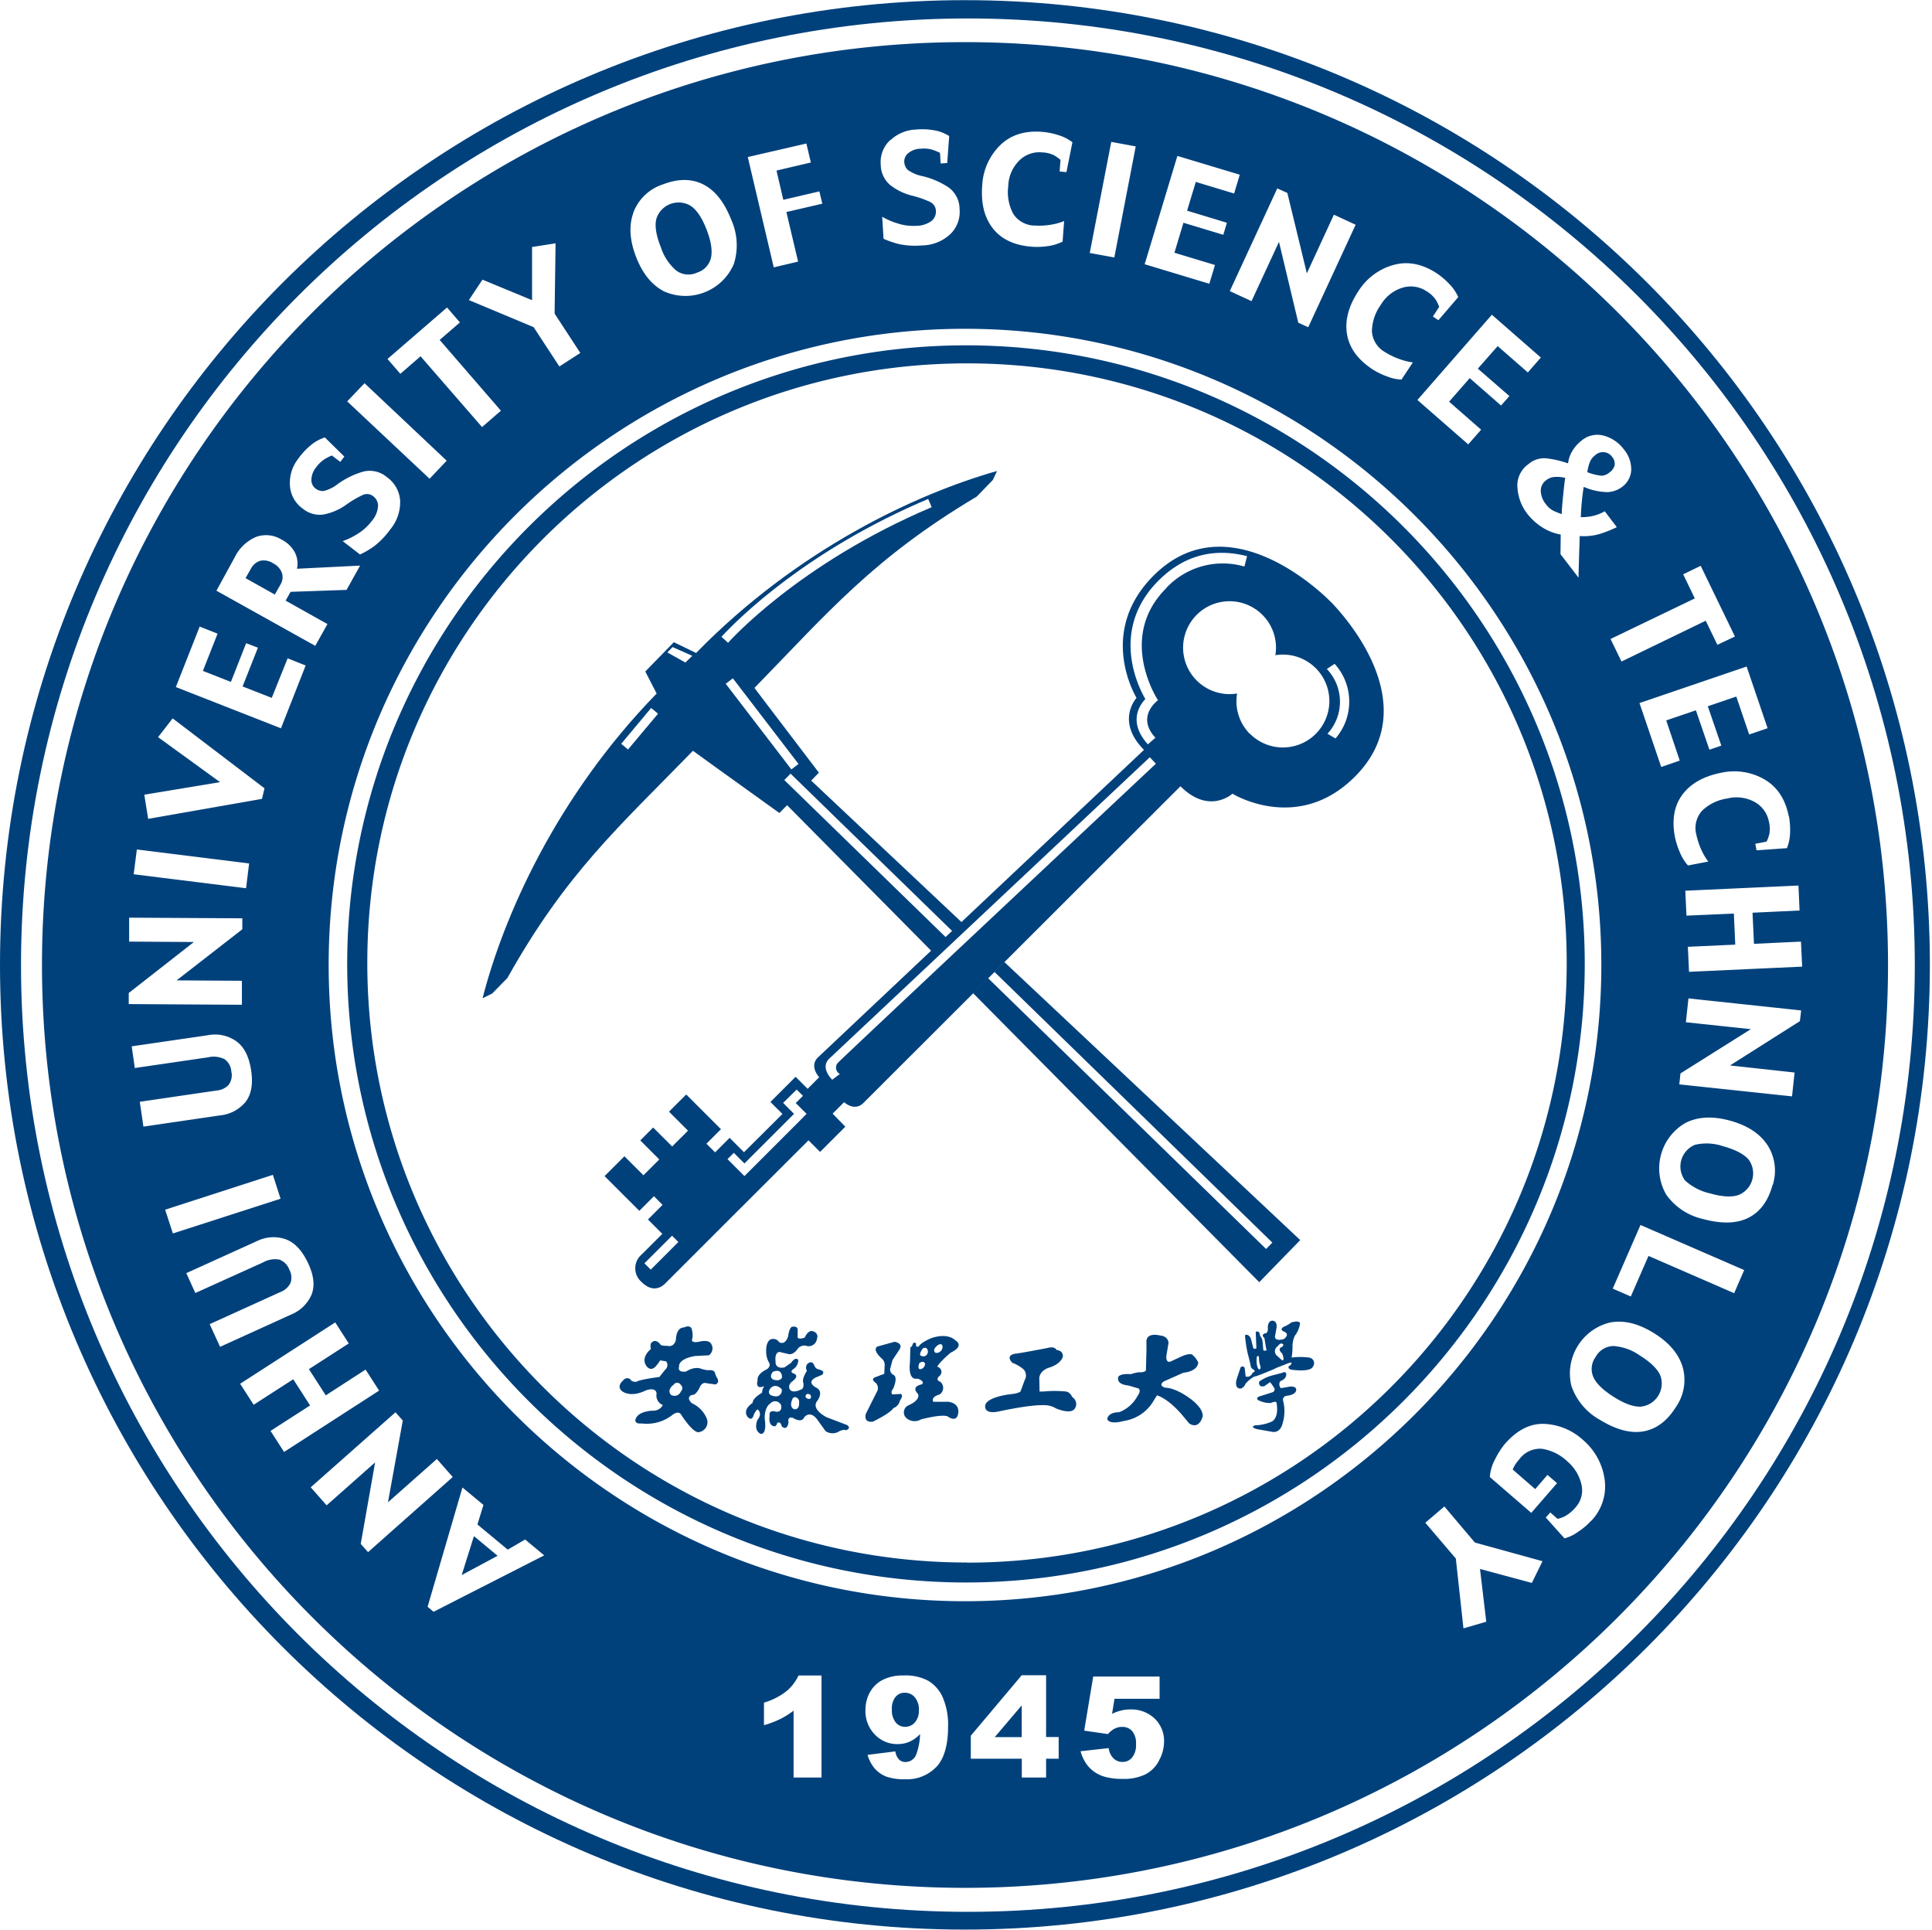 <svg xmlns="http://www.w3.org/2000/svg" width="809" height="808" fill="none"><path fill="#00417C" fill-rule="evenodd" d="M404.054.066C180.899.066 0 180.913 0 403.962s180.899 403.896 404.054 403.896 404.053-180.847 404.053-403.896S627.246.066 404.054.066m1.246 800.356c-219.02 0-396.501-177.413-396.501-396.347S186.28 7.729 405.3 7.729s396.501 177.412 396.501 396.346-177.445 396.347-396.464 396.347z" clip-rule="evenodd"/><path fill="#00417C" fill-rule="evenodd" d="M673.882 197.844a5.23 5.23 0 0 0 2.246-3.133 4.57 4.57 0 0 0-1.114-3.492 4.66 4.66 0 0 0-3.152-1.887 4.8 4.8 0 0 0-3.777 1.151 7 7 0 0 0-2.285 2.812 18.6 18.6 0 0 0-1.132 4.379 20.7 20.7 0 0 0 6.098 1.491 5.33 5.33 0 0 0 3.116-1.321M650.903 214.038c1.322.586 2.36.963 3.058 1.208 0-1.623.227-4.208.586-7.794s.623-6.059.888-7.361a14.1 14.1 0 0 0-4.57-.397 6.25 6.25 0 0 0-3.379 1.322 5.37 5.37 0 0 0-2.304 4.473 9.23 9.23 0 0 0 2.19 5.662 8.7 8.7 0 0 0 3.531 2.887M193.322 659.435l15.048-8.077-9.912-8.229zM289.314 86.243c-4.577-2.846-10.598-1.444-13.445 3.131a9.7 9.7 0 0 0-1.018 2.21c-.755 2.945-.133 6.908 1.888 11.966a21.6 21.6 0 0 0 6.476 9.758 8.63 8.63 0 0 0 8.704.811 8.51 8.51 0 0 0 5.834-6.341c.585-2.907 0-6.814-1.888-11.683s-4.04-8.096-6.551-9.852M114.399 235.855a7.24 7.24 0 0 0-5.456-1.075 6.76 6.76 0 0 0-3.966 3.491l-2.17 3.775 12.272 6.87 2.341-4.133a5.96 5.96 0 0 0 .605-5.002 7.36 7.36 0 0 0-3.626-3.926M721.537 479.892a21.44 21.44 0 0 0-11.705-.623c-5.03 1.998-7.487 7.693-5.488 12.721.32.8.743 1.555 1.258 2.245a22.8 22.8 0 0 0 10.554 5.417c4.966 1.416 8.874 1.642 11.782.68 5.019-1.995 7.471-7.68 5.476-12.697a9.8 9.8 0 0 0-1.153-2.1c-1.944-2.303-5.494-4.19-10.724-5.643M686.645 567.484a21.7 21.7 0 0 0-11.064-3.945 8.65 8.65 0 0 0-7.44 4.587 8.44 8.44 0 0 0-.868 8.568c1.265 2.68 4.154 5.436 8.572 8.21s8.043 4.096 11.103 4.021c5.369-.486 9.328-5.228 8.843-10.596a9.8 9.8 0 0 0-.517-2.371c-1.171-2.793-4.06-5.605-8.629-8.474M404.525 144.582c-142.873 0-259.142 116.187-259.142 258.985 0 142.797 116.269 258.965 259.142 258.965s259.066-116.168 259.066-259.003c0-142.836-116.212-258.947-259.066-258.947m.396 509.589c-138.688 0-251.117-112.385-251.117-251.02 0-138.634 112.429-251.019 251.117-251.019s251.117 112.385 251.117 251.019c.033 138.635-112.372 251.044-251.06 251.076h-.057zM427.825 727.287V714l-11.292 13.287zM378.848 708.697a4.9 4.9 0 0 0-3.872 1.755 7.75 7.75 0 0 0-1.509 5.228 8.15 8.15 0 0 0 1.566 5.398 4.99 4.99 0 0 0 3.984 1.887 5.39 5.39 0 0 0 4.117-1.887 7.44 7.44 0 0 0 1.642-5.153 7.93 7.93 0 0 0-1.737-5.36 5.4 5.4 0 0 0-4.191-1.868" clip-rule="evenodd"/><path fill="#00417C" fill-rule="evenodd" d="M404.053 17.637c-213.355 0-386.475 173.052-386.475 386.324S190.698 790.38 404.053 790.38s386.532-172.996 386.532-386.419S617.579 17.637 404.053 17.637m349.488 363.562-19.693.925.604 13.023 19.674-.925.51 10.475-47.373 2.17-.491-10.474 19.844-.906-.585-13.004-19.844.868-.491-10.437 47.391-2.171zm-4.437-39.408c.39 2.205.549 4.443.471 6.681a18.8 18.8 0 0 1-1.322 6.625l-12.725.906-.529-2.737 4.739-.906c.506-1.043.9-2.138 1.171-3.265.287-1.7.216-3.442-.207-5.115a11.91 11.91 0 0 0-5.816-8.134 15.77 15.77 0 0 0-11.555-1.548 19.12 19.12 0 0 0-10.592 5.115 10.76 10.76 0 0 0-2.417 10.022 31.4 31.4 0 0 0 1.887 5.907 26 26 0 0 0 3.117 5.361l-8.497 1.642a18.8 18.8 0 0 1-3.399-5.474 33 33 0 0 1-2.039-6.285q-2.114-10.872 3.077-17.873 5.194-7.003 16.276-9.192a25.28 25.28 0 0 1 17.994 2.737q8.157 4.663 10.29 15.533zm-8.875-36.936-7.779 2.643-5.4-15.873-11.932 4.058 5.664 16.495-4.985 1.699-5.664-16.496-12.423 4.228 5.664 16.835-7.76 2.662-9.101-26.763 44.861-15.288 8.78 25.8zm-28.076-67.945 14.331 29.575-7.345 3.473-4.89-10.078-35.269 17.08-4.588-9.437 35.288-16.986-4.871-10.097 7.382-3.567zm-55.547-42.881a13 13 0 0 1 2.058-5.662 16.2 16.2 0 0 1 3.776-4.058 10.22 10.22 0 0 1 9.214-1.887 15.57 15.57 0 0 1 8.27 5.662 13.03 13.03 0 0 1 3.134 8.663 9.27 9.27 0 0 1-3.946 7.191 10.9 10.9 0 0 1-5.967 2.095 25.9 25.9 0 0 1-9.988-2.208 103 103 0 0 0-1.208 12.702c1.551.004 3.1-.136 4.626-.415a18.5 18.5 0 0 0 5.4-2.058l5.041 6.644a48 48 0 0 1-7.552 2.963 23.4 23.4 0 0 1-7.968.755c-.283 8.285-.453 14.08-.51 17.439l-7.552-9.852.094-8.21a20.9 20.9 0 0 1-8.082-3.246 24.6 24.6 0 0 1-5.909-5.436 20 20 0 0 1-4.116-10.795 10.91 10.91 0 0 1 4.644-10.041 10.12 10.12 0 0 1 7.194-2.416 43.2 43.2 0 0 1 9.347 2.133zm-11.443-44.277-5.4 6.172-12.631-11.023-8.308 9.437 13.217 11.475-3.493 3.964-13.122-11.475-8.629 9.87 13.406 11.721-5.401 6.153-21.278-18.591 31.172-35.69 20.543 17.949zm-61.741-38.804q9.027-2.548 18.315 3.548a31 31 0 0 1 5.098 4.36 18.1 18.1 0 0 1 3.776 5.549l-8.307 9.663L600 132.52l2.625-4.02a13.7 13.7 0 0 0-1.492-3.114 12.5 12.5 0 0 0-3.776-3.454 11.86 11.86 0 0 0-9.856-1.548 15.92 15.92 0 0 0-9.252 7.154 19.5 19.5 0 0 0-3.776 11.173 10.76 10.76 0 0 0 5.476 8.7 29.7 29.7 0 0 0 5.664 2.775 26.7 26.7 0 0 0 6.004 1.548l-4.776 7.19a19.1 19.1 0 0 1-6.269-1.415 30 30 0 0 1-5.948-2.944c-6.137-4.077-9.648-8.965-10.592-14.722s.699-11.796 4.853-18.062a25.32 25.32 0 0 1 14.537-10.833m-44.37-30.198 8.176 33.67 11.329-24.535 9.1 4.209-19.844 42.899-4.172-1.887-8.081-33.841-11.499 24.819-9.1-4.209 19.881-42.993 4.191 1.887zm-45.994-15.457 26.075 7.851-2.36 7.87-16.049-4.85-3.644 12.041 16.672 5.058-1.51 5.04-16.691-5.04-3.776 12.551 16.992 5.134-2.379 7.851-27.075-8.172 13.689-45.297zm-27.736-5.889 10.252 1.887-8.968 46.505-10.29-1.888zm-54.019 18.043a25.32 25.32 0 0 1 7.421-16.57q6.703-6.588 17.748-5.663c2.234.194 4.437.637 6.571 1.321a18.4 18.4 0 0 1 6.023 3.02l-2.512 12.513-2.85-.283.377-4.831a16.7 16.7 0 0 0-2.832-2.001 12.5 12.5 0 0 0-4.985-1.151 11.79 11.79 0 0 0-9.441 3.397 15.66 15.66 0 0 0-4.626 10.72 19.2 19.2 0 0 0 2.096 11.607 10.78 10.78 0 0 0 9.158 4.907c2.075.124 4.157.022 6.212-.302a24.6 24.6 0 0 0 5.929-1.585l-.643 8.606a19.4 19.4 0 0 1-6.192 1.888c-2.2.332-4.428.42-6.647.264-7.326-.566-12.801-3.114-16.388-7.72-3.588-4.604-5.023-10.587-4.419-18.137m-38.479-18.722a16.37 16.37 0 0 1 10.573-4.474 28.8 28.8 0 0 1 8.95.529 18.2 18.2 0 0 1 5.117 2.17l-.831 11.325-2.757.15-.264-4.435a27 27 0 0 0-2.927-1.208 11.6 11.6 0 0 0-4.89-.528 8.4 8.4 0 0 0-5.494 1.887 4.46 4.46 0 0 0-1.662 3.51 5.1 5.1 0 0 0 1.454 3.474 16.4 16.4 0 0 0 6.344 2.66 33.8 33.8 0 0 1 10.763 4.681 11.19 11.19 0 0 1 4.606 9.04 12.94 12.94 0 0 1-3.946 10.589 17.8 17.8 0 0 1-11.857 4.661 32.3 32.3 0 0 1-9.44-.547 35.5 35.5 0 0 1-6.59-2.246l-.566-9.229a28.3 28.3 0 0 0 6.324 2.756 20.9 20.9 0 0 0 7.76 1.057 11.03 11.03 0 0 0 6.515-2 4.97 4.97 0 0 0 1.888-4.266 4.25 4.25 0 0 0-2.511-3.775 41 41 0 0 0-7.364-2.567 23.8 23.8 0 0 1-9.44-4.624 11.33 11.33 0 0 1-3.776-8.248 12.57 12.57 0 0 1 4.002-10.456zm-35.176 1.32 1.889 7.984-14.387 3.379 2.851 12.249 15.105-3.53 1.227 5.153-15.049 3.491 4.909 20.761-10.195 2.397-10.876-46.183 24.545-5.662zM265.24 88.904a19.73 19.73 0 0 1 12.273-11.682c6.401-2.473 12.084-2.492 16.993 0s8.817 7.398 11.743 14.891a25.96 25.96 0 0 1 1.039 18.402c-4.778 11.187-17.725 16.383-28.917 11.606l-.217-.094q-7.702-3.906-11.8-14.438c-2.718-7.04-3.077-13.211-1.095-18.628zm-63.213 28.179 20.769 8.587v-22.252l9.837-1.548-.397 29.424 10.763 16.477-8.762 5.662-10.799-16.476-27.095-11.325zm-14.784 11.701 5.343 6.21-8.477 7.323 25.64 29.631-7.892 6.851-25.754-29.631-8.459 7.342-5.381-6.229 24.886-21.497zm-34.666 31.595 34.477 32.5-7.175 7.55-34.495-32.388 7.212-7.549zm-27.754 31.764a29 29 0 0 1 6.23-6.474 17.8 17.8 0 0 1 4.985-2.529l8.156 8.022-1.7 2.208-3.549-2.68c-.973.417-1.92.896-2.832 1.434a12.8 12.8 0 0 0-3.606 3.379 8.55 8.55 0 0 0-2.115 5.36 4.38 4.38 0 0 0 1.586 3.548 4.9 4.9 0 0 0 3.569 1.151 15.95 15.95 0 0 0 6.06-3.038 34.5 34.5 0 0 1 10.574-5.096 11.12 11.12 0 0 1 9.874 2.378 13 13 0 0 1 5.495 9.871 17.8 17.8 0 0 1-4.191 12.041 33.2 33.2 0 0 1-6.571 6.87 33.8 33.8 0 0 1-6.042 3.548l-7.25-5.586a30.3 30.3 0 0 0 6.249-3.039 21.3 21.3 0 0 0 5.816-5.247 10.8 10.8 0 0 0 2.738-6.266 4.99 4.99 0 0 0-2.002-4.228 4.19 4.19 0 0 0-4.418-.528 42.7 42.7 0 0 0-6.741 3.945 24 24 0 0 1-9.723 4.227 11.16 11.16 0 0 1-8.686-2.51 12.63 12.63 0 0 1-5.324-9.852 16.1 16.1 0 0 1 3.437-10.928zm-26.642 41.371a17.87 17.87 0 0 1 8.988-8.701 12.24 12.24 0 0 1 10.686 1.076 12.86 12.86 0 0 1 5.664 5.492 10.27 10.27 0 0 1 .831 6.738l26.434-1.321-5.665 10.173-23.45.812-2.059 3.68 17.503 9.814-5.098 9.116-41.386-23.082zm-14.633 28.782 7.553 3.001-6.137 15.59 11.725 4.605 6.382-16.212 4.928 1.887-6.42 16.231 12.216 4.775 6.647-16.552 7.552 3.001-10.346 26.291-44.012-17.269 9.988-25.348zM66.14 308.687l6.155-7.927 38.461 29.273-1.057 4.435-47.656 8.361-1.624-10.116 31.739-5.247-25.886-18.779zm-8.836 46.957 47.014 5.851-1.285 10.381-47.051-5.851zm-3.456 60.151 27.34-21.403-27.113-.17V384.2l47.391.264v4.606l-27.528 21.383 27.358.17v10.041l-47.39-.283v-4.586zm4.683 45.485 32.343-4.737a7.54 7.54 0 0 0 4.89-2.397 6.64 6.64 0 0 0 1.095-5.549 6.76 6.76 0 0 0-2.87-5.171 10.22 10.22 0 0 0-6.872-.755l-30.663 4.473-1.303-9.078 32.098-4.681c4.08-.766 8.297.153 11.687 2.548 3.324 2.378 5.363 6.455 6.231 12.268s0 10.097-2.322 13.117a15.9 15.9 0 0 1-10.687 5.662l-32.098 4.7zm10.63 45.184 45.106-14.59 3.211 10.003L72.39 516.41zm18.635 47.92 29.757-13.514a7.68 7.68 0 0 0 4.059-3.661 6.77 6.77 0 0 0-.472-5.662 6.96 6.96 0 0 0-4.211-4.209 10.27 10.27 0 0 0-6.815 1.208l-28.322 12.796-3.776-8.323 29.606-13.419a15.56 15.56 0 0 1 11.97-.774c3.776 1.359 6.929 4.699 9.44 10.059 2.512 5.361 2.814 9.664 1.398 13.212a15.9 15.9 0 0 1-8.705 8.342l-29.567 13.438zm25.49 44.693 16.558-10.664-7.042-10.966-16.578 10.683-5.664-8.795 39.821-25.687 5.664 8.814-16.692 10.758 7.062 10.965 16.672-10.777 5.665 8.796-39.802 25.687zm37.762 47.297 6.023-34.105-20.297 17.968-6.665-7.55 35.496-31.405 3.059 3.435-6.212 34.255 20.486-18.137 6.646 7.549-35.458 31.444zm30.512 28.424-2.511-2.095 14.594-49.94 8.799 7.304-2.53 8.172 12.707 10.551 7.269-4.247 7.987 6.644zm162.508 69.398h-11.763v-27.99a35.5 35.5 0 0 1-5.664 3.53 40.6 40.6 0 0 1-6.74 2.548v-9.437a28.6 28.6 0 0 0 9.27-4.681 18.9 18.9 0 0 0 5.192-6.681h9.63v42.768zm48.128-4.567a17 17 0 0 1-13.216 5.284 22.2 22.2 0 0 1-7.911-1.132 12.5 12.5 0 0 1-4.834-3.416 15.5 15.5 0 0 1-2.965-5.662l11.65-1.454a6 6 0 0 0 1.567 3.435 3.78 3.78 0 0 0 2.663 1.019 4.87 4.87 0 0 0 4.379-2.831 26.4 26.4 0 0 0 1.738-8.87 14 14 0 0 1-4.324 3.152 12.1 12.1 0 0 1-5.098 1.038 12.78 12.78 0 0 1-9.553-4.039 13.98 13.98 0 0 1-3.89-10.154 15.1 15.1 0 0 1 1.888-7.55 12.95 12.95 0 0 1 5.456-5.209 18.8 18.8 0 0 1 8.704-1.774 20.1 20.1 0 0 1 10.139 2.171 15.23 15.23 0 0 1 6.118 6.87 29.05 29.05 0 0 1 2.285 12.475c0 7.549-1.624 13.212-4.796 16.684zm51.073-3.303h-5.23v7.87h-10.176v-7.87h-21.356V726.7l21.318-25.328h10.214v25.857h5.268v9.04zm42.01.887a13.37 13.37 0 0 1-5.664 5.662 20.4 20.4 0 0 1-9.441 1.887 27.4 27.4 0 0 1-7.137-.774 14.2 14.2 0 0 1-5.041-2.359 13.2 13.2 0 0 1-3.361-3.548 17.8 17.8 0 0 1-2.171-4.888l11.782-1.322a7.32 7.32 0 0 0 2.021 4.304 5.31 5.31 0 0 0 3.775 1.491 5.02 5.02 0 0 0 4.041-1.888 8.22 8.22 0 0 0 1.604-5.53 8 8 0 0 0-1.604-5.511 5.47 5.47 0 0 0-4.267-1.736 6.7 6.7 0 0 0-3.266.83 9.5 9.5 0 0 0-2.606 2.171l-9.95-1.435 3.775-22.648h27.793v9.305h-18.88l-1.02 6.304a18.7 18.7 0 0 1 3.776-1.378 15.2 15.2 0 0 1 3.776-.453 14.16 14.16 0 0 1 10.252 3.775 12.9 12.9 0 0 1 3.966 9.644 16.3 16.3 0 0 1-2.058 7.832zm-81.188-66.832c-146.932 0-266.467-119.508-266.467-266.42s119.535-266.307 266.429-266.307c146.895 0 266.486 119.489 266.486 266.307s-119.535 266.42-266.486 266.42zm237.297-7.681-21.657-5.832 2.624 22.101-9.553 2.774-3.192-29.235-12.782-14.986 7.987-6.813 12.764 15.099 28.321 7.813-4.512 9.211zm24.828-25.971a26.7 26.7 0 0 1-5.325 4.53 17.7 17.7 0 0 1-5.777 2.812l-7.836-8.738 1.888-2.114 3.021 2.661a10.5 10.5 0 0 0 3.568-1.359 16 16 0 0 0 3.947-3.378 10.63 10.63 0 0 0 2.455-9.852 18 18 0 0 0-5.834-9.437 19.76 19.76 0 0 0-10.63-5.285 10.78 10.78 0 0 0-9.441 4.304 19.5 19.5 0 0 0-1.888 2.491 12.3 12.3 0 0 0-.944 1.887l9.44 8.191 5.116-5.945 4.023 3.454-10.8 12.438-17.352-15.005c.192-2.6.938-5.13 2.19-7.417a34 34 0 0 1 4.021-6.342c5.098-5.869 10.575-8.681 16.484-8.493a25.68 25.68 0 0 1 16.351 6.757 26.43 26.43 0 0 1 8.931 15.892 20.85 20.85 0 0 1-5.532 17.967zm35.571-47.693q-5.437 8.739-13.518 10.21-8.08 1.473-18.334-4.812a25.9 25.9 0 0 1-11.895-14.08c-2.94-11.76 4.215-23.677 15.98-26.618q.185-.045.372-.088 8.514-1.51 18.106 4.454c6.401 3.945 10.423 8.701 12.084 14.212a19.79 19.79 0 0 1-2.795 16.722m24.376-47.618-35.874-15.609-7.42 16.986-7.553-3.284 11.613-26.649 43.426 18.873-4.154 9.588zm16.068-45.297q-2.72 9.965-10.026 13.683-7.307 3.719-18.975.585a25.9 25.9 0 0 1-15.426-10.097c-6.152-10.449-2.664-23.902 7.788-30.051l.255-.147q7.74-3.887 18.617-.906 10.875 2.983 15.671 10.267a19.76 19.76 0 0 1 2.115 16.836zm11.442-68.587-29.247 18.534 27.038 2.963-1.077 9.984-47.202-5.02.491-4.586 29.473-18.534-27.207-2.888 1.075-9.984 47.203 5.039z" clip-rule="evenodd"/><path fill="#00417C" fill-rule="evenodd" d="m300.02 576.582-.586-1.566s0-1.699-2.983-1.34a16.6 16.6 0 0 1-2.775-.585s-2.568-1.303-6.382 1.113c0 0-3.776.698-2.926-2.038 0 0-.775-3.114 6.608-4.436l5.89-.32a3.546 3.546 0 0 0 .888-4.832s-.585-1.699-4.418-.981c0 0-3.247.905-3.606-.397a8.57 8.57 0 0 0 0-4.473s-.264-2.397-3.437-.925c0 0-3.04-.377-3.285 5.247 0 0-.623 3.02-3.398 2.435 0 0-2.776 0-3.002-.51 0 0-2.058-3.076-4.041-.547a4.15 4.15 0 0 0 0 2.378s-4.135 3.058-2.153 6.7c0 0 1.643 3.058 4.022.698a17.2 17.2 0 0 0 2.002-2.661l2.491.416a2.49 2.49 0 0 1-.396 3.491l-2.417 3.039s-8.609 1.113-9.628 2.038c0 0-2.153.113-2.493-1.019a2.098 2.098 0 0 0-3.116.51s-2.794 2.189-.566 4.284c0 0 3.305 3.152 10.101-.17 0 0 4.173-1.661 4.532 1.283a4.23 4.23 0 0 0 2.606 4.813 4.42 4.42 0 0 1-4.079 2.378s-6.419 0-7.402 3.775c0 0-.528 1.887 2.7 1.585a17.4 17.4 0 0 0 12.707-3.51s2.511-2.189 3.777-.151c0 0 4.173 6.719 6.948 7.323a4.21 4.21 0 0 0 3.776-5.662 12.12 12.12 0 0 0-6.268-6.474s-2.756-2.378 0-3.473c0 0 1.51.51 3.285-3.151 0 0 .887-2.454 2.908-1.756l3.606.51s2.303-.51.51-3.171zm-14.916 5.983a2.87 2.87 0 0 1-4.154 1.416c-1.888-2.227 1.133-4.247 1.133-4.247a1.718 1.718 0 0 1 2.927 0 1.888 1.888 0 0 1 .094 2.831M354.32 596.475l-8.213-3.133s-6.382-3.152-4.078-6.587c0 0 3.115-3.775 0-5.662 0 0-4.664-2.114-.567-4.322l2.775-1.189s1.775-1.472-1.302-2.208a2.53 2.53 0 0 1-1.888-1.51s-.774-2.869-3.059-.736a2.64 2.64 0 0 0-.094 2.812s-2.285 3.265-1.492 5.077c0 0 .454 2.51-1.189 2.812 0 0-3.606 1.887-4.626-.415 0 0-.774-1.378 1.019-2.963 0 0 3.776-2.492.454-3.511 0 0-1.549-.642.226-1.793a4.55 4.55 0 0 0 1.983-3.774s-1.039-1.661-3.022 1.207l-2.719 1.888s-4.021 1.094-3.775-2.68c0 0-.548-3.605 1.699-3.775l3.663.887s2.096.642 4.002-2.34a3.78 3.78 0 0 1 3.154-1.208 3.51 3.51 0 0 0 4.833-2.926 2.13 2.13 0 0 0-1.378-2.925s-1.889-1.453-3.776 2.51c0 0-2.341.906-2.946 0v-2.774s.491-2.265-2.284-1.756c0 0-1.115-.113-1.7 3.964 0 0-1 3.945-3.776 2.472a2.89 2.89 0 0 0-3.531-1.151s-2.058.604-1.888 5.36a8.7 8.7 0 0 0 1.096 4.152s1.302 1.793-1.058 3.115c0 0-3.965 1.793-3.625 4.435 0 0-1 3.246 1.472 2.888l1.266-.321a5.34 5.34 0 0 0-.887 2.699s-3.985 2.208-3.947 4.284c0 0-4.249 2.491-2.228 5.662 0 0 1.888 2.605 2.794-.906 0 0 1.19-2.529 1.756-1.887 0 0 1.889 1.642-.283 4.209 0 0-1.888 4.246 1.284 5.831 0 0 2.794.888 1.737-6.473 0 0-.226-4.454 2.341-6.228a2.72 2.72 0 0 1 4.532.717s.736 3.038-2.19 2.736c0 0-3.097-1.189-2.606 1.888 0 0-.849 3.907 2.077 4.246 0 0 .85-.151 1.076-1.434 0 0 1.379-1 1.888 1.359 0 0 2.172 2.435 2.889-1.623 0 0-.755-2.51 1.756-1.888 0 0 3.776 2.529 4.872-.321 0 0 2.321-2.849 5.211.831l3.643 5.058a5.21 5.21 0 0 0 5.872 0s2.04-.906 2.643-.34c0 0 2.625-.811.359-2.265zm-29.398-11.853c-4.493-.283-2.492-3.133-2.492-3.133 2.304-2.887 4.89.151 4.89.151a2.435 2.435 0 0 1-2.398 2.982m2.531-7.908c-.925 1.982-3.777.812-3.777.812-1.888-1.208 0-3.209 0-3.209 4.022-1.642 3.777 2.397 3.777 2.397m7.174 10.532c.114 3.359-2.171 2.718-2.171 2.718-2.096-1.057-.812-3.775-.812-3.775.51-1.888 1.888-1.057 1.888-1.057a1.886 1.886 0 0 1 1.039 2.189zm4.947-2.095c-.359.981-1.624.34-1.624.34-1.435-.944 0-1.888 0-1.888 2.002-.151 1.624 1.548 1.624 1.548M370.295 575.165l-4.059 1.528s-1.681.699.264 2.095a3.056 3.056 0 0 1 .623 4.02l-4.532 9.06s-1.321 3.775 2.851 3.359c0 0 7.364-3.491 8.592-5.662a4.38 4.38 0 0 0 2.794-3.171s1.662-2.151.378-2.793l-3.587.189s-.851-.925.358-2.359c0 0 2.228-4.719.17-5.813a2.53 2.53 0 0 1-1.435-2.397l1.001-3.775 2.794-4.247s2.172-2.604-1.888-3.453l-7.194 2s-2.568 1.114 1.888 5.115a3.4 3.4 0 0 1 1.095 3.133zM396.84 586.886h-6.004s-1.434-1.887 2.625-3.076a3.3 3.3 0 0 0 .264-5.304s-2.341-.679-.359-2.416a2.207 2.207 0 0 0-.924-3.888s.641-1.623 5.664-5.907c0 0 6.003-2.529 1.888-5.171 0 0-2.889-3.322-10.082-.869 0 0-4.476 1.888-5.155 3.417 0 0-1.511.736-1.133-1.076 0 0-.435-.906-1.34-.151 0 0-.34 1.604-1.077 1.585l-.189 6.53s-1.076 7.55 3.228 6.606c0 0 3.381 1.17 1.719 2.435 0 0-4.758.755-1.604 3.945 0 0 1.604 2.453-4.287 4.963a3.286 3.286 0 0 0-.868 4.87 5.21 5.21 0 0 0 6.381.906s8.364-2.303 11.178-1.321c0 0 3.323 2.623 4.286-.453 0 0 1.775-4.889-4.154-5.663zm-3.927-23.856c2.096-1 1.738 1.246 1.738 1.246a2.606 2.606 0 0 1-2.871 2.132c-1.887-1.377 1.133-3.378 1.133-3.378m-7.25 10.173c-1.888.396-.68-2.529-.68-2.529 1.889-1.302 2.361.226 2.361.226a2.34 2.34 0 0 1-1.681 2.303m.283-5.474c-1.775-.32.529-3.246.529-3.246 2.095-.83 2.058 1.378 2.058 1.378a1.89 1.89 0 0 1-2.587 1.868M429.108 577.73l-1.774 4.813s-.51.831-4.381 1.189c0 0-10.346 1.152-10.422 4.983 0 0-.547 3.397 5.362 2.284 0 0 12.971-2.907 19.07-2.699a9.45 9.45 0 0 1 5.231 1.359s6.23 2.774 7.911 0a3.34 3.34 0 0 0-.97-4.624l-.088-.057s-.887-2.133-2.662-2.397a50.3 50.3 0 0 0-9.441 0h-1.642l-.113-5.662s0-2.812 3.775-4.228c0 0 4.966-1.189 6.081-4.68 0 0 .434-2.492-2.663-2.831 0 0-.472-1.68-3.776-.831 0 0-10.272 2.038-13.708 2.435 0 0-4.059.623-.982 3.774a15.9 15.9 0 0 1 4.758 2.813 3.77 3.77 0 0 1 .434 4.359M480.069 564.973l-.226 8.795s-.642.944-2.908.736c-1.148.17-2.279.442-3.38.812 0 0-6.174-.567-5.325 2.189 0 0-.245 2.095 4.23 2.548l4.211 1.227s1.453.66-.34 3.152a14.54 14.54 0 0 1-7.741 6.813s-4.305-.151-4.947 2.737c0 0 .189 2.717 6.966.925a17.37 17.37 0 0 0 11.801-7.418l2.059-3.303s4.21.982 10.214 7.833l3.229 3.869s3.775 3.076 5.664-2.718c0 0 1.114-3.548-6.702-8.663 0 0-4.891-3.435-8.856-3.51 0 0-3.285-.755-.68-2.643l8.176-3.642s5.928-.359 6.23-4.303a9.6 9.6 0 0 0-2.643-3.36s-1.34-.528-4.323.83l-4.419 2.058s-2.077 1.189-1.982-2.076l.925-5.663s0-2.774-3.588-3.076c0 0-5.928-1.642-5.664 2.944zM548.154 568.372a27.7 27.7 0 0 0-7.308 0c.272-1.634.399-3.288.378-4.945.019-1.472.36-2.921 1.001-4.246a10.6 10.6 0 0 0 2.095-4.756s.699-1.888-3.511-.793a14.3 14.3 0 0 1-3.323 1.887s-2.134 1.151.434 2.095c0 0 2.304.906-.264 2.963 0 0-3.777 1.303-3.777-1.038l.624-3.397s.623-2.907-1.53-3.209c0 0-2.228-.32-2.077 3.266 0 0 .189 2.208-1.434 2.076 0 0-1.53.736 0 1.887l.698 4.379s.83 1.302-1.151.849l-.36-4.077a5.6 5.6 0 0 0-1.038-2.113s0-2.341-1.794-1.586l.283 6.889s-1.189.68-1.378-.396l-.963-3.775s-1.001-2.152-2.435-1.302c.196 2.5.561 4.984 1.095 7.436 0 0 1.208 4.454 1.321 5.662.201.574.633 1.04 1.19 1.283 0 0 1.189.755-.378 1.265 0 0-.925 2.321-2.964 1.585l-.397-3.567a1 1 0 0 0-1.755-.113l-1.681 5.096s-1.038 3.907 1.888 3.661a3.29 3.29 0 0 0 1.889-2s2.737-3.152 4.587-3.19c0 0 7.42-2.812 8.101-3.359l5.494-2.152 1.095-.226a1.42 1.42 0 0 1-.982 1.434s-1.379 1.472 1.888 1.717c0 0 7.099.906 8.044-1.396a2.34 2.34 0 0 0-.381-3.288 2.33 2.33 0 0 0-1.149-.487zm-21.071 4.907c-1.342-1.623-.794-5.247-.794-5.247 1.039-1.057.907.774.907.774-.006.999.166 1.99.509 2.926.491 1.887-.622 1.547-.622 1.547m9.818-6.587c1.227 3.209 0 2.85 0 2.85l-2.134-1.887a2.47 2.47 0 0 1 .189-3.964 4.7 4.7 0 0 1 1.264-1.189c2.134 0 .643 1.416.643 1.416-2.341.755.038 2.774.038 2.774" clip-rule="evenodd"/><path fill="#00417C" fill-rule="evenodd" d="M527.251 578.429s-.529 2.642 2.228 1.887l2.341-1.661q1.055 1.274 1.888 2.699s.34 1.34-1.359 1.699l-5.286 1.68s-1.776.962.509 1.793c1.429.619 2.976.915 4.532.868 0 0 2.587-1.189 2.453.17 0 0 1.19 5.567-1.887 7.549a18.3 18.3 0 0 1-7.005 1.623s-2.681.585.623 1.586l6.231 1.094s3.549 1.095 4.625-3.774a17.24 17.24 0 0 0 .133-9.23s-.51-1.793 1.699-2.076c0 0 3.494-.283 3.777-2.284 0 0 .453-1.66-2.493-1.547l-3.89.679a2.3 2.3 0 0 1-.264-2.925s2.455-.793 2.511-2.793c0 0 0-1.605-1.662-.718l-3.964 1.038a16.7 16.7 0 0 0-5.74 2.643M557.216 251.971l-.888-.887c-6.023-5.869-43.426-39.936-73.277-10.097-23.978 23.951-7.137 51.204-7.137 51.204s-8.76 9.437 2.756 21.384l.359.377-136.547 128.775c-3.776 3.775.547 8.267.547 8.267l-4.852 4.869-5.023-5.039-10.554 10.532 5.041 5.02-16.105 16.024-4.966-4.964-1.057-1.057-6.08 6.077-3.625-3.623 6.08-6.078-14.538-14.532-7.213 7.19 7.949 7.965-6.628 6.606-7.967-7.927-5.381 5.398 7.948 7.965-6.626 6.624-7.969-7.946-8.307 8.305 14.557 14.532 6.117-6.115 3.607 3.624-6.118 6.115 6.024 6.021-8.724 8.701a7.547 7.547 0 0 0 0 11.418c4.702 4.7 8.403 2.152 9.837.736l30.21-30.198 29.87-29.82 4.871 4.851 10.555-10.551-5.306-5.473 4.814-4.813s4.306 4.133 8.101.321l132.733-132.568c12.065 12.06 21.77 3.114 21.77 3.114s27.245 16.873 51.224-7.078c30.078-30.047-4.645-67.756-10.158-73.381zM272.49 531.566l-2.643-2.662 11.574-11.55 2.643 2.642zm62.647-62.585-20.769 20.761-2.643 2.642-2.644-2.642-4.456-4.455 2.644-2.623 4.456 4.435 20.769-20.761-4.57-4.586 2.644-2.605 3.021-2.982 2.644 2.624-3.022 3.02 1.888 1.887 2.644 2.642-2.625 2.643zm16.049-24.329a3 3 0 0 0 .491 4.983l-3.172 2.416s-5.174-4.794-1.397-8.701q.36-.377.755-.717l133.602-125.604 2.549 2.718S351.186 444.369 351.186 444.652m137.19-198.418c-20.864 20.761-3.474 46.939-3.474 46.939s-9.441 6.7-1.077 15.702l-3.172 2.756c-7.986-8.852-4.022-15.778-1.132-18.874l.056-.151c-.982-1.679-16.408-27.574 5.57-49.562 10.422-10.38 22.884-13.815 37.044-10.192l-1.113 4.341a32.35 32.35 0 0 0-32.759 9.022zm35.062 61.094a19.37 19.37 0 0 1-5.419-16.986c-10.599 1.743-20.604-5.43-22.348-16.024-1.745-10.594 5.432-20.595 16.03-22.339s20.603 5.43 22.348 16.024a19.5 19.5 0 0 1 0 6.315c10.598-1.74 20.601 5.435 22.344 16.031 1.74 10.594-5.441 20.593-16.038 22.333a19.44 19.44 0 0 1-16.917-5.449zm35.874 1.887-3.456-2.019c7.082-7.688 6.965-19.553-.264-27.103l3.266-2.17c8.019 8.834 8.167 22.267.341 31.273z" clip-rule="evenodd"/><path fill="#00417C" fill-rule="evenodd" d="m420.537 402.754-4.155 4.114 116.402 113.374-2.624 2.662-116.459-113.412-6.324 6.228L527.29 536.813l17.162-17.628zM396.293 392.64l-67.877-66.058 2.625-2.68 67.971 66.171 3.871-3.775-63.214-59.49 3.228-3.321-20.448-26.858-6.532-8.625c30.908-31.689 49.807-54.337 93.045-80.081l6.76-6.964 1.774-3.775c-33.816 9.569-83.68 32.822-126.012 76.193l-9.326-4.511-11.952 12.268 4.758 9.229c-42.162 43.278-64.196 93.576-72.9 127.586l4.06-2.019 6.363-6.512c24.545-43.843 46.787-63.358 77.676-95.085l8.798 6.36 27.397 19.686 3.228-3.266 60.646 61.245 6.061-5.869zm-133.319-78.854-2.851-2.378 12.537-15.005 2.889 2.397zm24.017-36.408-7.552-4.227 2.189-2.246 8.252 3.661zm101.674-68.492 1.473 3.454c-55.945 23.686-84.964 56.432-85.266 56.772l-2.777-2.51c7.553-8.116 35.969-36.276 86.589-57.716zm-84.776 77.382 2.983-2.284 27.491 35.86-2.983 2.284z" clip-rule="evenodd"/></svg>